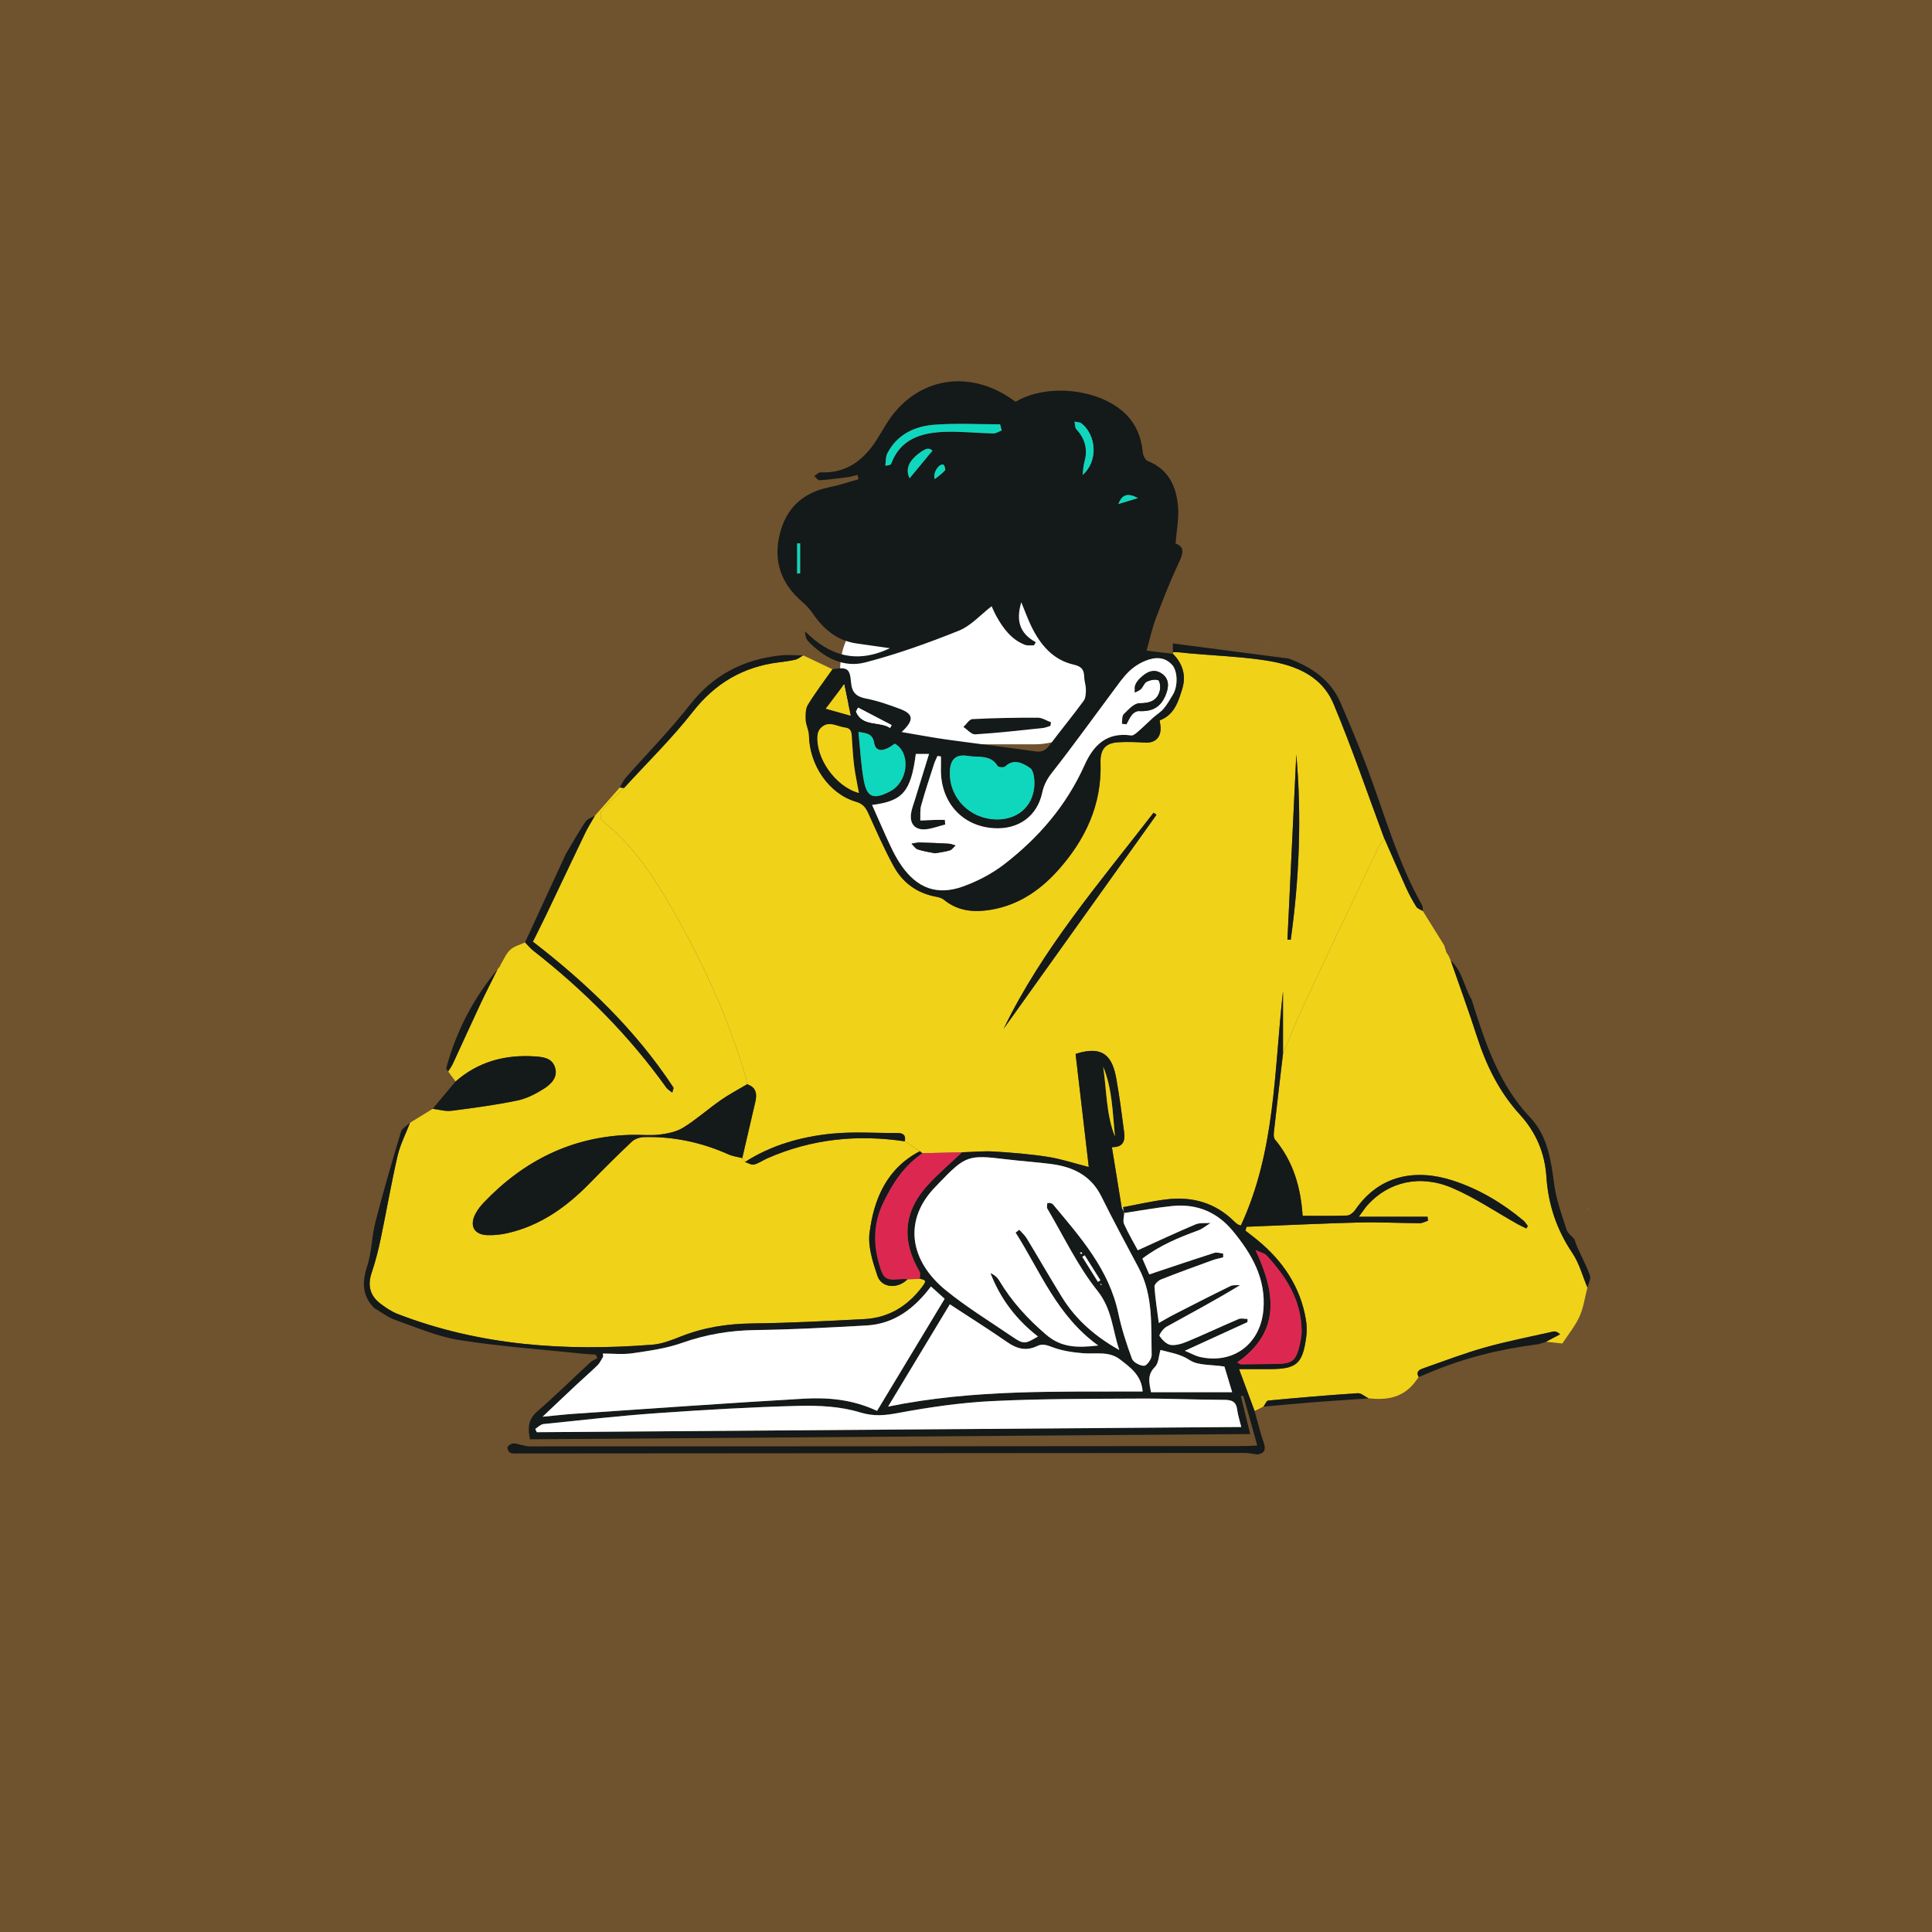 <?xml version="1.0" encoding="UTF-8"?>
<svg xmlns="http://www.w3.org/2000/svg" width="1024" height="1024" viewBox="0 0 1024 1024" fill="none">
  <rect x="0" y="0" width="1024" height="1024" fill="#333333" stroke="none"/>
  <g clip-path="url(#clip0_237_1199)">
    <rect opacity="0.3" width="1024" height="1024" fill="#FA9B23"></rect>
    <path d="M548.32 315.525H484.766C462.958 315.525 445.28 333.204 445.28 355.012C445.28 376.82 462.958 394.498 484.766 394.498H548.32C570.128 394.498 587.807 376.82 587.807 355.012C587.807 333.204 570.128 315.525 548.32 315.525Z" fill="white"></path>
    <path d="M425.711 347.364C430.884 349.816 436.069 352.257 441.242 354.708C436.856 360.95 432.2 367.046 428.23 373.546C426.903 375.717 426.948 378.967 427.071 381.689C427.195 384.354 428.713 386.964 428.758 389.618C428.983 405.509 439.398 420.771 453.669 424.921C457.223 425.955 458.798 427.845 460.192 430.926C464.522 440.463 468.717 450.113 473.756 459.267C478.58 468.017 486.273 473.528 496.361 475.316C497.767 475.564 499.308 476.07 500.387 476.947C506.775 482.165 514.164 483.47 522.071 482.604C537.816 480.894 550.311 472.898 560.601 461.46C575.098 445.333 584.017 426.709 583.297 404.486C583.072 397.569 585.479 393.903 592.474 393.419C597.299 393.082 602.18 393.307 607.016 393.576C611.807 393.835 614.922 391.383 615.136 386.547C615.214 384.917 614.81 383.252 614.652 381.813C622.48 378.877 624.515 371.803 626.585 365.201C628.823 358.037 626.933 351.368 620.849 345.711C624.605 345.453 627.451 346.026 630.307 346.285C642.993 347.421 655.747 347.927 668.343 349.659C684.414 351.874 700.002 356.857 706.84 373.153C716.669 396.591 724.846 420.714 733.73 444.534C732.583 446.21 731.234 447.785 730.356 449.584C726.735 456.984 723.249 464.452 719.728 471.897C710.045 492.377 700.283 512.812 690.746 533.36C686.9 541.659 683.571 550.184 680.006 558.619V525.397C675.305 567.324 676.047 610.106 657.659 649.57C656.647 649.199 656.264 649.142 655.994 648.94C655.387 648.501 654.791 648.04 654.262 647.512C644.253 637.525 632.006 634.05 618.296 635.692C610.536 636.625 602.888 638.436 595.184 639.842C594.903 639.988 594.656 639.932 594.465 639.684C592.766 629.214 591.068 618.743 589.336 608.036C595.601 608.149 596.354 604.393 595.814 600.13C594.6 590.672 593.362 581.202 591.687 571.823C589.674 560.542 585.209 553.704 570.082 558.608C572.41 578.571 574.749 598.668 577.077 618.563C569.407 616.606 562.502 614.278 555.405 613.176C545.992 611.703 536.455 610.938 526.94 610.353C521.283 610.005 515.559 610.589 509.868 610.758C502.862 610.916 495.866 611.073 488.86 611.219C488.421 610.871 487.983 610.511 487.533 610.162C484.878 608.408 482.213 606.653 479.559 604.899C480.279 601.615 478.67 600.501 475.634 600.513C464.05 600.58 452.365 599.692 440.893 600.85C424.62 602.481 408.908 606.867 394.873 615.864C394.389 615.178 393.905 614.492 393.422 613.806C395.727 603.841 398.033 593.877 400.361 583.913C401.351 579.65 400.732 576.198 395.986 574.668C395.705 573.217 395.559 571.721 395.131 570.316C386.1 540.062 373.2 511.451 357.624 484.077C347.255 465.858 336.019 448.167 319.093 434.964C318.16 434.233 318.059 430.69 318.959 429.633C322.602 425.382 326.786 421.603 330.767 417.655C342.959 404.283 355.993 391.575 367.116 377.37C379.06 362.097 393.872 353.426 412.788 351.053C415.746 350.682 418.738 350.322 421.628 349.614C423.09 349.254 424.361 348.129 425.711 347.353V347.364ZM612.965 431.848C612.448 431.488 611.93 431.129 611.413 430.757C583.004 467.567 552.481 502.904 531.956 545.258C558.959 507.459 585.962 469.648 612.965 431.848ZM687.069 399.875C685.505 432.602 683.931 465.318 682.367 498.045C682.952 498.068 683.537 498.09 684.111 498.113C688.688 465.498 689.959 432.748 687.069 399.886V399.875Z" fill="#F0D219"></path>
    <path d="M479.548 604.921C482.202 606.675 484.868 608.43 487.522 610.184C470.022 619.271 463.173 635.421 460.868 653.416C459.934 660.737 462.577 668.891 465.029 676.179C467.244 682.758 475.78 683.32 481.01 678.057C483.181 677.978 485.351 677.9 487.522 677.81C490.952 678.451 491.121 678.968 488.556 682.331C480.886 692.408 470.854 698.514 458.112 699.178C438.296 700.213 418.468 701.236 398.641 701.483C385.516 701.641 372.976 703.587 360.773 708.423C355.926 710.346 350.832 712.359 345.726 712.753C299.694 716.329 254.381 713.315 210.801 696.479C207.551 695.219 204.525 693.161 201.703 691.058C196.091 686.852 194.674 681.408 196.968 674.627C198.936 668.801 200.465 662.795 201.736 656.767C204.807 642.124 207.326 627.346 210.677 612.771C212.083 606.687 215.063 600.962 217.324 595.08C221.328 592.617 225.32 590.154 229.324 587.691C232.653 588.085 236.061 589.153 239.288 588.748C250.962 587.264 262.659 585.678 274.186 583.305C279.169 582.282 284.061 579.751 288.402 576.973C292.102 574.6 295.791 570.99 294.205 565.828C292.608 560.632 287.671 560.182 283.127 559.901C267.54 558.934 253.437 562.758 241.47 573.206C240.154 571.44 238.85 569.674 237.534 567.92C238.389 566.525 239.39 565.176 240.087 563.691C244.945 553.232 249.68 542.705 254.584 532.268C257.497 526.06 260.646 519.976 263.693 513.835L263.603 513.948C263.907 513.532 264.211 513.115 264.514 512.711C264.514 512.711 264.728 512.351 264.717 512.351C264.706 512.351 265.066 512.238 265.066 512.238L264.998 511.912C266.753 509.044 268.057 505.704 270.396 503.443C272.41 501.498 275.615 500.767 278.28 499.496C279.697 500.947 280.979 502.577 282.565 503.815C309.433 524.812 333.321 548.699 353.193 576.501C353.846 577.423 354.97 578.008 356.32 579.121C356.646 577.715 357.175 576.793 356.905 576.388C336.953 546.012 311.12 521.235 282.453 499.125C285.028 493.918 287.401 489.262 289.65 484.549C296.511 470.199 303.281 455.814 310.187 441.486C311.705 438.326 313.628 435.357 315.36 432.298C319.735 427.327 324.121 422.356 328.496 417.385C329.249 417.486 330.014 417.576 330.768 417.677C326.786 421.625 322.603 425.415 318.959 429.655C318.059 430.701 318.16 434.255 319.094 434.986C336.02 448.189 347.244 465.88 357.624 484.099C373.201 511.473 386.101 540.073 395.132 570.338C395.548 571.744 395.705 573.239 395.986 574.69C391.353 577.446 386.539 579.954 382.131 583.024C375.371 587.736 369.163 593.281 362.202 597.622C358.614 599.86 353.947 600.816 349.639 601.344C344.68 601.963 339.574 601.344 334.535 601.479C303.427 602.278 277.774 615.031 256.507 637.277C254.719 639.155 253.054 641.292 251.885 643.586C248.736 649.839 251.423 654.484 258.396 654.664C261.917 654.754 265.538 654.394 268.968 653.607C286.4 649.637 300.256 639.729 312.537 627.178C319.859 619.688 327.259 612.287 334.873 605.112C336.425 603.65 339.101 602.739 341.294 602.683C356.893 602.278 371.795 605.461 386.056 611.826C388.35 612.85 390.959 613.176 393.422 613.828C393.906 614.514 394.389 615.2 394.873 615.897C396.481 616.392 398.258 617.584 399.664 617.236C402.138 616.617 404.343 614.975 406.727 613.929C430.097 603.661 454.446 601.176 479.559 604.932L479.548 604.921Z" fill="#F0D219"></path>
    <path d="M733.73 444.545C724.846 420.714 716.658 396.59 706.84 373.164C700.002 356.856 684.414 351.874 668.343 349.67C655.747 347.938 642.982 347.42 630.307 346.296C627.439 346.037 624.605 345.475 620.849 345.722C626.945 351.379 628.823 358.048 626.585 365.212C624.527 371.814 622.491 378.888 614.652 381.824C614.81 383.263 615.214 384.916 615.136 386.558C614.922 391.394 611.807 393.846 607.016 393.587C602.18 393.329 597.299 393.104 592.474 393.43C585.479 393.914 583.072 397.58 583.297 404.497C584.017 426.72 575.087 445.344 560.601 461.471C550.322 472.909 537.827 480.917 522.071 482.615C514.164 483.47 506.787 482.176 500.387 476.958C499.308 476.081 497.767 475.575 496.361 475.327C486.273 473.528 478.58 468.028 473.756 459.278C468.706 450.112 464.522 440.474 460.192 430.937C458.798 427.856 457.212 425.966 453.669 424.931C439.397 420.781 428.983 405.509 428.758 389.629C428.725 386.986 427.195 384.365 427.071 381.7C426.948 378.978 426.903 375.728 428.23 373.557C432.2 367.057 436.856 360.961 441.242 354.719C448.968 353.426 450.464 354.213 451.049 361.602C451.476 366.989 453.782 369.272 459.079 370.273C465.107 371.42 471 373.512 476.781 375.649C484.237 378.405 484.653 381.632 477.872 387.998C486.307 389.415 494.044 390.899 501.849 391.99C517.437 394.161 533.07 395.972 548.635 398.243C552.155 398.761 554.191 397.76 556.204 395.083C562.187 387.154 568.474 379.462 574.356 371.477C575.458 369.981 575.537 367.518 575.548 365.505C575.559 363.289 574.727 361.074 574.659 358.847C574.536 355.068 573.445 353.257 569.092 352.268C558.048 349.76 551.334 341.673 546.588 331.878C544.732 328.054 543.304 324.028 541.302 319.203C538.479 328.65 540.211 335.634 548.995 340.391C548.669 340.942 548.354 341.493 548.028 342.045C546.419 341.977 544.642 342.314 543.225 341.763C536.005 338.929 531.709 333.047 528.088 326.569C527.087 324.792 526.322 322.88 525.58 321.317C519.754 325.782 514.637 331.687 508.181 334.284C491.997 340.785 475.454 346.712 458.595 351.098C446.933 354.123 436.653 348.444 428.365 339.896C427.285 338.783 426.801 337.096 426.666 334.599C439.69 347.668 454.04 351.964 471.686 343.563C465.298 342.652 459.742 341.842 454.175 341.066C443.682 339.604 436.44 333.475 430.681 325.006C429.152 322.746 427.195 320.687 425.114 318.899C413.947 309.328 409.797 297.317 413.283 283.124C416.623 269.538 425.351 261.148 439.308 258.314C444.627 257.235 449.801 255.469 455.041 254.018C454.85 253.253 454.659 252.488 454.479 251.712C452.725 252.129 450.981 252.691 449.204 252.927C444.245 253.579 439.285 254.22 434.303 254.547C433.459 254.603 432.503 253.107 431.604 252.331C432.717 251.645 433.853 250.307 434.933 250.363C448.473 250.981 457.572 244.042 464.533 233.336C466.367 230.513 468.031 227.577 469.797 224.698C484.136 201.396 510.858 195.345 534.172 210.134C535.589 211.034 536.927 212.035 538.288 212.968C554.539 203.262 581.43 205.815 595.567 218.468C601.887 224.125 604.879 231.379 605.689 239.746C605.846 241.388 607.004 243.806 608.32 244.335C619.646 248.878 623.694 258.213 624.425 269.235C624.83 275.274 623.593 281.415 623.053 288.039C628.283 290.018 626.99 293.527 624.785 298.228C620.275 307.866 616.35 317.808 612.605 327.784C610.513 333.351 609.287 339.233 607.702 344.845C612.47 345.419 616.845 345.947 621.636 346.521V341.032C642.409 343.743 662.72 346.397 683.031 349.051C694.964 353.494 705.153 360.129 710.427 372.286C715.331 383.589 720.111 394.959 724.452 406.476C733.73 431.095 740.658 456.658 753.715 479.781C754.21 480.658 754.041 481.906 754.176 482.986C752.951 482.221 751.264 481.749 750.578 480.658C748.519 477.374 746.675 473.921 745.078 470.39C741.187 461.831 737.475 453.183 733.697 444.568L733.73 444.545ZM462.205 426.641C465.568 434.199 468.638 441.408 471.979 448.493C473.643 452.036 475.51 455.556 477.737 458.761C486.093 470.784 496.71 474.799 510.431 469.839C518.056 467.083 525.613 463.158 532.024 458.244C550.389 444.163 565.235 426.9 574.794 405.565C579.642 394.746 586.682 387.987 599.526 389.809C600.729 389.977 602.326 388.459 603.507 387.447C606.105 385.197 608.523 382.734 611.087 380.44C612.954 378.764 615.192 377.449 616.789 375.57C618.645 373.389 620.028 370.779 621.557 368.328C624.369 363.84 624.279 355.732 621.175 352.346C617.149 347.949 612.02 348.264 607.151 350.221C603.934 351.514 600.774 353.539 598.3 355.957C595.117 359.061 592.553 362.828 589.865 366.427C579.226 380.688 568.856 395.162 557.868 409.141C555.147 412.605 553.314 415.777 552.391 420.107C549.726 432.647 539.806 439.721 526.884 438.978C509.688 438 498.093 424.763 498.7 406.836C498.768 404.868 498.7 402.9 498.7 400.943C498.082 400.864 497.475 400.774 496.856 400.695C496.249 402.112 495.518 403.484 495.045 404.946C492.706 412.257 490.266 419.533 488.219 426.922C487.521 429.43 487.881 432.242 487.758 434.907C490.423 434.795 493.088 434.66 495.765 434.57C497.441 434.525 499.117 434.57 500.781 434.57C500.837 435.391 500.893 436.2 500.95 437.021C497.463 437.91 494.022 439.271 490.49 439.563C484.98 440.024 482.078 436.662 482.854 431.173C483.191 428.789 484.114 426.495 484.822 424.167C487.274 416.159 489.748 408.152 492.391 399.604H485.385C482.775 419.544 478.569 424.617 462.183 426.652L462.205 426.641ZM528.335 434.322C538.895 434.412 546.926 427.991 548.14 417.576C548.556 414.045 548.129 408.5 545.958 407.027C542.562 404.744 537.523 401.685 532.777 406.228C532.08 406.892 529.19 406.69 528.785 406.004C525.017 399.762 518.562 401.584 513.163 400.661C506.528 399.526 503.536 402.472 503.424 409.355C503.199 423.166 514.221 434.199 528.346 434.311L528.335 434.322ZM454.985 387.953C455.919 396.905 456.301 405.295 457.797 413.482C459.473 422.637 462.948 423.919 471.349 419.657C472.012 419.319 472.676 418.96 473.283 418.532C481.729 412.583 482.269 398.536 474.239 394.127C468.312 398.648 464.196 398.682 463.341 393.767C462.498 388.864 459.518 388.605 454.985 387.942V387.953ZM455.244 420.275C454.322 415.181 453.321 410.648 452.736 406.06C452.117 401.258 451.881 396.399 451.532 391.563C451.353 388.954 451.645 386.108 447.967 385.659C443.581 385.119 439.06 381.576 434.888 386.03C434.078 386.896 433.482 388.257 433.358 389.449C432.031 401.584 442.873 417.003 455.255 420.287L455.244 420.275ZM530.922 228.162C530.629 227.083 530.348 225.992 530.056 224.912C518.539 224.912 506.967 224.26 495.506 225.103C484.912 225.879 475.51 230.142 470.292 240.331C469.347 242.187 469.561 244.638 469.235 246.809C471.383 246.663 472.159 246.292 472.384 245.718C477.208 232.762 488.106 229.422 500.174 228.916C508.912 228.545 517.696 229.557 526.468 229.737C527.941 229.77 529.437 228.725 530.922 228.173V228.162ZM573.793 251.757C582.161 244.481 581.171 230.794 573.287 224.451C572.365 223.709 570.791 223.765 569.52 223.45C569.835 224.845 569.688 226.666 570.532 227.566C575.289 232.672 576.628 238.419 574.704 245.077C574.232 246.708 574.221 248.473 573.793 251.757ZM447.405 362.738C443.66 367.698 440.916 371.331 437.677 375.615C442.333 376.931 446.123 378 450.869 379.338C449.677 373.625 448.71 368.98 447.405 362.738ZM482.101 253.501C486.003 248.777 490.108 243.817 494.224 238.846C492.312 237.193 490.839 237.396 486.779 240.522C481.313 244.74 479.941 249.002 482.101 253.501ZM471.787 385.816C472.046 385.321 472.316 384.815 472.575 384.32C466.648 381.227 460.721 378.146 454.805 375.053C454.445 375.75 454.074 376.436 453.714 377.134C456.976 385.299 466.209 382.082 471.799 385.816H471.787ZM422.505 304.02C423.034 303.964 423.562 303.908 424.091 303.851V288.016H422.505V304.031V304.02ZM495.473 253.939C497.373 252.376 499.33 251.026 500.871 249.306C501.276 248.856 500.545 246.393 499.994 246.258C497.508 245.639 494.213 250.936 495.473 253.939ZM603.169 263.982C597.647 261.036 594.656 262.127 592.778 267.143C595.96 266.175 599.154 265.208 603.169 263.982Z" fill="#141919"></path>
    <path d="M754.21 482.964C757.955 488.981 761.7 495.009 765.445 501.026C765.862 502.375 766.278 503.725 766.694 505.074L766.75 504.917C767.2 505.648 767.639 506.39 768.088 507.11H768.032C768.336 507.796 768.639 508.482 768.932 509.168C773.588 522.585 778.491 535.924 782.833 549.442C787.747 564.782 794.698 578.874 805.641 590.852C814.143 600.164 818.81 611.14 819.631 623.748C820.598 638.425 825.075 651.785 833.374 664.112C837.03 669.544 838.762 676.269 841.371 682.41C840.032 687.572 839.335 693.026 837.165 697.806C834.859 702.89 831.159 707.354 828.077 712.078C825.187 711.763 822.297 711.459 819.418 711.145C821.914 709.829 824.4 708.513 826.897 707.197C825.479 705.87 824.299 705.521 823.241 705.757C811.185 708.457 799.028 710.818 787.14 714.159C776.175 717.24 765.49 721.334 754.728 725.101C752.681 725.821 750.173 726.698 751.95 729.859C750.859 731.276 749.858 732.783 748.666 734.11C742.334 741.184 734.113 742.095 725.352 741.139C723.428 740.183 721.46 738.294 719.605 738.417C703.792 739.463 687.991 740.813 672.201 742.297C671.267 742.387 670.514 744.401 669.67 745.514C668.107 746.301 666.532 747.077 664.969 747.864C662.315 740.7 659.661 733.548 656.737 725.653C662.798 725.653 667.961 725.675 673.134 725.653C687.192 725.574 690.375 722.886 692.298 708.906C692.725 705.802 692.68 702.518 692.163 699.426C689.228 681.96 679.916 668.295 666.442 657.217C664.384 655.53 662.259 653.933 660.156 652.291C660.324 651.594 660.482 650.897 660.65 650.2C680.568 649.412 700.486 648.434 720.403 647.928C731.065 647.658 741.76 648.254 752.433 648.31C753.918 648.31 755.414 647.455 756.898 646.994C756.808 646.286 756.718 645.589 756.628 644.88H720.201C722.517 641.765 723.575 640.089 724.891 638.638C735.957 626.391 752.579 622.297 769.708 629.618C781.809 634.792 792.898 642.361 804.448 648.839C805.933 649.671 807.496 650.346 809.026 651.088C809.273 650.661 809.532 650.222 809.779 649.795C809.026 648.839 808.396 647.703 807.485 646.938C796.306 637.592 783.912 630.203 770.068 625.705C750.746 619.418 731.2 622.432 718.289 641.281C717.344 642.653 715.466 644.194 713.97 644.25C706.165 644.543 698.337 644.385 690.42 644.385C689.453 629.337 685.483 615.583 675.732 603.886C674.99 602.998 675.057 601.199 675.215 599.871C676.755 586.117 678.397 572.362 680.006 558.608C683.571 550.184 686.9 541.648 690.746 533.348C700.283 512.801 710.045 492.366 719.728 471.886C723.249 464.441 726.735 456.973 730.356 449.573C731.234 447.773 732.594 446.199 733.73 444.523C737.52 453.138 741.22 461.775 745.112 470.345C746.72 473.877 748.564 477.329 750.611 480.613C751.297 481.715 752.984 482.188 754.21 482.941V482.964Z" fill="#F0D219"></path>
    <path d="M679.995 558.63C678.386 572.385 676.744 586.128 675.203 599.894C675.057 601.221 674.99 603.032 675.721 603.909C685.472 615.594 689.442 629.36 690.409 644.407C698.338 644.407 706.154 644.565 713.959 644.273C715.455 644.216 717.333 642.687 718.278 641.303C731.189 622.454 750.735 619.44 770.057 625.727C783.901 630.237 796.295 637.615 807.474 646.96C808.396 647.725 809.015 648.861 809.768 649.817C809.521 650.244 809.262 650.683 809.015 651.11C807.485 650.368 805.922 649.693 804.437 648.861C792.887 642.383 781.798 634.814 769.697 629.641C752.58 622.319 735.946 626.424 724.879 638.66C723.564 640.111 722.518 641.787 720.19 644.902H756.617C756.707 645.611 756.797 646.308 756.887 647.017C755.402 647.478 753.907 648.344 752.422 648.333C741.749 648.276 731.054 647.68 720.392 647.95C700.463 648.456 680.557 649.446 660.639 650.222C660.471 650.919 660.313 651.616 660.144 652.314C662.236 653.956 664.373 655.542 666.431 657.24C679.905 668.318 689.217 681.982 692.152 699.448C692.669 702.541 692.714 705.825 692.287 708.929C690.364 722.908 687.181 725.596 673.123 725.675C667.95 725.709 662.787 725.675 656.725 725.675C659.65 733.559 662.304 740.723 664.958 747.887C666.555 753.521 667.927 759.246 669.828 764.779C671.132 768.558 670.075 770.346 666.319 770.897C664.137 770.616 661.955 770.087 659.773 770.087C531.417 770.155 403.071 770.267 274.715 770.357C273.23 770.357 271.566 770.537 270.317 769.941C269.519 769.559 268.653 767.467 269.013 766.905C269.643 765.937 271.24 764.959 272.342 765.049C275.311 765.308 278.224 766.646 281.159 766.646C407.446 766.646 533.745 766.533 660.032 766.432C661.876 766.432 663.71 766.264 666.386 766.14C663.878 757.188 661.505 748.708 659.121 740.228C659.053 739.969 658.93 739.733 657.648 739.935C659.233 746.346 660.819 752.757 662.63 760.067C535.061 761 408.155 761.922 280.923 762.856C279.742 757.244 279.731 752.419 284.825 748.022C294.452 739.699 303.517 730.725 312.885 722.087C313.943 721.109 315.405 720.558 316.687 719.804C316.349 719.186 316.023 718.567 315.686 717.949C313.403 717.802 311.12 717.724 308.848 717.487C287.086 715.204 265.211 713.697 243.629 710.278C231.944 708.434 220.698 703.542 209.406 699.56C205.436 698.166 201.972 695.377 198.272 693.217C191.828 686.649 191.907 679.44 194.651 670.994C197.069 663.538 197.013 655.317 198.992 647.68C203.119 631.665 207.742 615.785 212.499 599.939C213.084 597.993 215.682 596.655 217.346 595.035C215.086 600.928 212.105 606.642 210.7 612.726C207.337 627.302 204.829 642.079 201.759 656.722C200.488 662.751 198.969 668.756 196.99 674.582C194.696 681.364 196.124 686.807 201.725 691.013C204.536 693.127 207.562 695.186 210.823 696.434C254.404 713.27 299.716 716.284 345.748 712.708C350.854 712.314 355.96 710.301 360.796 708.378C372.998 703.53 385.538 701.596 398.663 701.439C418.49 701.202 438.318 700.168 458.134 699.133C470.877 698.47 480.92 692.363 488.579 682.286C491.132 678.923 490.974 678.406 487.533 677.765C487.488 676.46 487.938 674.874 487.353 673.896C477.715 657.442 478.94 642.079 491.728 628.134C497.385 621.971 503.806 616.516 509.868 610.735C515.559 610.567 521.284 609.982 526.941 610.331C536.455 610.915 546.003 611.68 555.406 613.153C562.502 614.267 569.407 616.584 577.078 618.54C574.761 598.645 572.41 578.548 570.082 558.585C585.209 553.682 589.674 560.52 591.687 571.8C593.363 581.179 594.6 590.649 595.814 600.107C596.365 604.37 595.601 608.126 589.336 608.014C591.068 618.72 592.766 629.191 594.465 639.673C594.937 640.719 595.409 641.776 595.882 642.833C595.792 644.824 595.05 647.107 595.781 648.726C598.052 653.787 600.886 658.589 603.057 662.638C613.584 657.881 623.548 653.191 633.681 648.917C636.021 647.928 638.967 648.378 641.644 648.164C639.451 649.513 637.404 651.268 635.042 652.134C624.662 655.924 614.54 660.13 605.509 667.047C607.016 670.544 608.399 673.727 609.141 675.437C621.063 671.455 632.298 667.632 643.601 664.021C644.995 663.572 646.727 664.224 648.313 664.37C648.313 665.045 648.313 665.72 648.313 666.394C646.401 666.901 644.433 667.26 642.577 667.935C633.468 671.253 624.358 674.548 615.349 678.113C613.865 678.698 611.818 680.711 611.897 681.937C612.302 688.179 613.325 694.365 614.202 701.191C617.081 699.56 619.297 698.2 621.603 697.019C631.758 691.823 641.914 686.627 652.159 681.611C653.61 680.902 655.567 681.251 657.288 681.105C644.084 689.191 631.072 696.052 618.229 703.193C616.519 704.149 614.191 707.523 614.573 708.074C616.013 710.132 618.341 712.55 620.579 712.831C623.503 713.191 626.832 712.055 629.689 710.852C638.664 707.096 647.47 702.923 656.433 699.122C657.805 698.537 659.638 699.043 661.247 699.043C661.224 699.605 661.213 700.156 661.19 700.719C650.619 705.555 640.058 710.391 627.991 715.913C631.668 717.465 633.591 718.623 635.683 719.107C653.419 723.279 668.051 712.483 669.636 694.263C671.076 677.675 663.485 664.629 653.498 652.482C645.108 642.282 634.199 637.84 621.175 639.189C612.65 640.066 604.204 641.652 595.724 642.923C595.556 641.888 595.376 640.865 595.207 639.83C602.911 638.413 610.558 636.602 618.319 635.68C632.028 634.038 644.276 637.513 654.285 647.5C654.814 648.029 655.41 648.49 656.017 648.929C656.298 649.131 656.669 649.187 657.681 649.558C676.069 610.094 675.327 567.313 680.028 525.385V558.608L679.995 558.63ZM538.311 653.326C538.963 652.82 539.604 652.303 540.256 651.796C541.584 653.315 543.169 654.676 544.204 656.363C550.513 666.766 556.564 677.337 562.974 687.684C570.408 699.684 580.834 708.58 593.261 715.542C589.651 704.981 589.527 693.96 581.689 684.141C571.162 670.961 563.784 655.272 555.147 640.617C554.708 639.886 555.091 638.672 555.091 637.705C555.99 637.66 556.384 637.536 556.721 637.637C557.239 637.806 557.835 638.008 558.161 638.402C572.68 655.8 587.796 672.771 592.733 696.018C594.476 704.216 597.063 712.291 599.975 720.153C600.684 722.065 604.272 723.977 606.454 723.898C607.916 723.842 610.469 720.232 610.424 718.252C610.075 702.608 611.312 686.661 603.574 672.074C596.905 659.512 590.124 647.005 583.825 634.252C578.326 623.107 568.868 618.507 557.362 616.988C549.377 615.931 541.325 615.425 533.34 614.458C513.152 611.995 511.758 612.445 497.598 627.167C497.205 627.571 496.834 627.999 496.44 628.392C478.018 646.758 482.539 668.554 501.231 683.804C512.343 692.869 524.691 700.415 536.579 708.513C542.551 712.584 543.259 712.46 550.153 708.378C538.659 699.448 530.191 688.336 524.984 674.784C527.087 675.662 528.616 677.045 529.628 678.732C536.219 689.787 544.699 699.021 554.506 707.433C562.626 714.395 571.229 714.417 582.105 713.157C560.208 697.412 551.424 673.907 538.333 653.337L538.311 653.326ZM319.51 717.397C319.566 717.937 319.633 718.488 319.69 719.028C318.734 720.546 318.014 722.301 316.766 723.527C313.032 727.193 309.05 730.623 305.227 734.2C299.716 739.351 294.261 744.558 287.558 750.901C294.419 750.249 299.401 749.664 304.406 749.326C344.927 746.593 385.426 743.669 425.969 741.33C439.038 740.577 452.129 741.78 464.837 747.808C476.849 727.89 488.77 708.13 500.68 688.381C497.947 685.918 495.788 683.984 493.415 681.858C484.597 693.566 473.913 701.72 459.169 702.53C439.566 703.609 419.941 704.7 400.327 704.959C386.854 705.139 374.078 707.298 361.347 711.797C353.013 714.743 343.993 715.958 335.176 717.262C330.059 718.016 324.728 717.397 319.498 717.397H319.51ZM283.689 757.368C283.959 757.941 284.241 758.526 284.51 759.1C408.785 758.177 533.059 757.266 657.895 756.344C657.063 752.914 656.096 750.091 655.736 747.189C655.196 742.961 653.025 741.949 648.954 741.949C633.85 741.926 618.735 741.184 603.631 741.274C577.595 741.42 551.525 741.341 525.535 742.623C508.969 743.444 492.38 745.874 476.05 748.91C468.931 750.237 463.162 750.833 455.761 748.573C445.448 745.413 433.977 744.861 423.045 745.143C397.965 745.784 372.897 747.268 347.862 749.034C327.877 750.44 307.948 752.712 288.019 754.781C286.501 754.938 285.118 756.479 283.678 757.368H283.689ZM503.424 691.317C492.594 709.266 481.808 727.126 470.708 745.514C515.773 736.28 560.669 737.686 605.632 737.517C605.025 728.869 599.143 724.775 593.632 720.513C587.773 715.98 580.778 717.757 574.153 717.24C568.699 716.813 563.087 715.98 558.003 714.091C555.023 712.989 552.661 711.988 549.715 713.416C544.058 716.172 539.098 714.979 534.015 711.448C524.185 704.633 514.041 698.256 503.435 691.305L503.424 691.317ZM655.702 722.143C657.119 722.83 657.445 723.122 657.76 723.122C663.743 723.077 669.726 722.987 675.721 722.942C685.1 722.863 686.9 721.48 689.003 712.235C689.532 709.885 689.925 707.422 689.891 705.026C689.633 689.056 681.693 676.606 671.301 665.393C670.154 664.156 668.084 663.785 665.453 662.559C676.103 685.457 678.87 705.836 655.702 722.143ZM648.977 724.292C641.97 723.178 635.065 723.853 630.544 720.884C625.404 717.521 620.185 716.914 615.068 715.497C614.112 718.702 614.079 722.605 612.111 724.539C607.961 728.644 609.074 732.783 610.041 737.889H653.07C651.631 733.12 650.191 728.34 648.965 724.28L648.977 724.292ZM590.945 602.345C589.696 589.873 589.595 577.165 584.703 565.389C586.558 577.761 586.232 590.514 590.945 602.345ZM574.918 665.326C574.48 665.596 574.052 665.877 573.614 666.147C576.392 670.578 579.158 674.998 581.936 679.429L583.263 678.597C580.485 674.177 577.696 669.757 574.918 665.326ZM573.67 664.415C573.512 664.179 573.4 663.785 573.209 663.751C572.95 663.695 572.646 663.909 572.365 664.01C572.556 664.213 572.703 664.494 572.939 664.573C573.141 664.64 573.411 664.483 573.681 664.415H573.67ZM583.882 680.779C583.781 680.644 583.668 680.498 583.567 680.363C583.443 680.486 583.218 680.599 583.207 680.722C583.207 680.857 583.398 681.004 583.499 681.139L583.882 680.779Z" fill="#141919"></path>
    <path d="M315.36 432.287C313.628 435.346 311.705 438.315 310.186 441.475C303.281 455.803 296.511 470.187 289.65 484.538C287.401 489.25 285.028 493.906 282.452 499.113C311.12 521.224 336.953 546 356.904 576.377C357.163 576.782 356.646 577.693 356.32 579.11C354.97 577.997 353.845 577.412 353.193 576.49C333.321 548.688 309.433 524.812 282.565 503.803C280.979 502.566 279.708 500.935 278.28 499.485C285.5 483.852 292.709 468.231 299.93 452.598C303.337 446.896 306.588 441.081 310.276 435.559C311.3 434.019 313.639 433.355 315.382 432.275L315.36 432.287Z" fill="#141919"></path>
    <path d="M779.931 529.637C787.028 552.152 794.192 574.522 811.039 592.314C820.396 602.188 822.061 615.166 823.815 628.145C824.895 636.164 827.841 643.969 830.316 651.751C830.923 653.652 833.004 655.092 834.409 656.734C835.005 658.331 835.512 659.95 836.209 661.502C838.413 666.394 841 671.152 842.754 676.201C843.339 677.9 841.877 680.318 841.36 682.398C838.762 676.258 837.03 669.532 833.375 664.1C825.075 651.763 820.587 638.413 819.631 623.736C818.799 611.118 814.132 600.152 805.641 590.84C794.698 578.851 787.759 564.76 782.833 549.431C778.492 535.912 773.588 522.574 768.932 509.157C775.129 514.623 775.883 523.012 779.931 529.637Z" fill="#141919"></path>
    <path d="M330.768 417.666C330.014 417.565 329.249 417.464 328.496 417.374C329.519 415.664 330.295 413.753 331.589 412.29C342.959 399.379 355.105 387.087 365.666 373.557C378.037 357.722 393.928 349.58 413.373 347.409C417.433 346.959 421.595 347.353 425.7 347.353C424.339 348.129 423.079 349.254 421.617 349.614C418.727 350.322 415.746 350.671 412.777 351.053C393.861 353.437 379.049 362.108 367.105 377.37C355.982 391.574 342.948 404.283 330.756 417.655L330.768 417.666Z" fill="#141919"></path>
    <path d="M556.733 384.725C555.372 385.119 554.045 385.726 552.662 385.872C540.74 387.11 528.83 388.47 516.875 389.224C514.884 389.348 512.714 386.682 510.633 385.31C512.219 383.859 513.749 381.228 515.413 381.149C526.952 380.564 538.513 380.35 550.075 380.395C552.403 380.395 554.72 381.992 557.048 382.847L556.744 384.725H556.733Z" fill="#141919"></path>
    <path d="M671.965 341.111L672.302 341.246L671.931 341.28L671.965 341.111Z" fill="#F0D219"></path>
    <path d="M841.686 640.955C841.821 640.753 841.945 640.55 842.08 640.348C842.068 640.46 842.091 640.606 842.035 640.663C841.922 640.764 841.753 640.809 841.618 640.876L841.697 640.944L841.686 640.955Z" fill="#F0D219"></path>
    <path d="M241.459 573.194C253.425 562.746 267.528 558.934 283.116 559.89C287.648 560.171 292.597 560.61 294.194 565.817C295.78 570.979 292.102 574.589 288.391 576.962C284.05 579.74 279.157 582.27 274.175 583.294C262.659 585.667 250.962 587.252 239.277 588.737C236.049 589.142 232.642 588.073 229.313 587.68C233.361 582.844 237.399 578.019 241.448 573.194H241.459Z" fill="#141919"></path>
    <path d="M263.682 513.813C260.634 519.953 257.485 526.049 254.572 532.246C249.669 542.683 244.934 553.209 240.076 563.669C239.39 565.153 238.389 566.491 237.523 567.897C237.174 567.256 236.409 566.503 236.555 565.997C241.796 546.63 250.839 529.232 263.682 513.813Z" fill="#141919"></path>
    <path d="M264.987 511.901L265.054 512.227L264.706 512.34L264.987 511.901Z" fill="#141919"></path>
    <path d="M264.503 512.688C264.2 513.104 263.896 513.521 263.592 513.926C263.896 513.509 264.2 513.093 264.503 512.688Z" fill="#141919"></path>
    <path d="M393.411 613.828C390.948 613.176 388.339 612.85 386.044 611.826C371.784 605.461 356.882 602.267 341.283 602.683C339.09 602.739 336.413 603.65 334.861 605.112C327.248 612.288 319.836 619.688 312.526 627.178C300.256 639.74 286.389 649.649 268.957 653.607C265.527 654.383 261.905 654.754 258.385 654.664C251.412 654.473 248.724 649.84 251.873 643.587C253.032 641.292 254.696 639.144 256.496 637.277C277.763 615.032 303.416 602.278 334.524 601.48C339.562 601.345 344.668 601.963 349.628 601.345C353.936 600.816 358.603 599.86 362.19 597.622C369.163 593.281 375.371 587.748 382.119 583.024C386.528 579.943 391.341 577.446 395.975 574.69C400.721 576.22 401.34 579.684 400.35 583.935C398.022 593.899 395.728 603.864 393.411 613.828Z" fill="#141919"></path>
    <path d="M509.857 610.769C503.784 616.55 497.362 622.004 491.716 628.167C478.929 642.113 477.703 657.487 487.342 673.929C487.915 674.919 487.477 676.494 487.522 677.798C485.362 677.877 483.192 677.956 481.021 678.035C479.908 678.012 478.783 677.877 477.681 677.99C469.37 678.833 468.166 678.023 465.804 669.678C462.655 658.522 463.038 647.793 468.256 637.097C473.25 626.852 479.267 617.686 488.86 611.23C495.866 611.073 502.862 610.915 509.868 610.769H509.857Z" fill="#DC2850"></path>
    <path d="M612.965 431.848C585.962 469.648 558.959 507.459 531.957 545.258C552.481 502.904 582.993 467.567 611.413 430.757C611.931 431.117 612.448 431.477 612.965 431.848Z" fill="#141919"></path>
    <path d="M687.068 399.874C689.959 432.748 688.688 465.498 684.111 498.101C683.526 498.079 682.941 498.056 682.367 498.034C683.931 465.306 685.505 432.59 687.068 399.863V399.874Z" fill="#141919"></path>
    <path d="M479.548 604.921C454.434 601.164 430.086 603.65 406.715 613.918C404.331 614.964 402.127 616.606 399.653 617.224C398.258 617.573 396.47 616.381 394.862 615.886C408.897 606.878 424.609 602.492 440.882 600.861C452.354 599.714 464.039 600.591 475.623 600.523C478.659 600.512 480.268 601.626 479.548 604.91V604.921Z" fill="#141919"></path>
    <path d="M488.849 611.242C479.255 617.697 473.238 626.863 468.245 637.109C463.026 647.804 462.644 658.544 465.793 669.69C468.155 678.035 469.358 678.844 477.669 678.001C478.772 677.888 479.896 678.023 481.01 678.046C475.791 683.309 467.255 682.758 465.04 676.168C462.588 668.88 459.945 660.726 460.878 653.405C463.184 635.41 470.044 619.26 487.533 610.173C487.971 610.522 488.41 610.882 488.86 611.23L488.849 611.242Z" fill="#141919"></path>
    <path d="M595.185 639.864C595.353 640.898 595.533 641.922 595.702 642.957L595.882 642.855C595.41 641.809 594.937 640.752 594.454 639.706C594.656 639.954 594.892 640.01 595.173 639.864H595.185Z" fill="white"></path>
    <path d="M462.206 426.641C478.592 424.594 482.798 419.522 485.407 399.593H492.414C489.782 408.141 487.297 416.148 484.845 424.156C484.136 426.472 483.214 428.778 482.877 431.162C482.101 436.65 485.002 440.002 490.513 439.552C494.044 439.26 497.486 437.888 500.972 437.01C500.916 436.189 500.86 435.38 500.804 434.559C499.128 434.559 497.452 434.514 495.788 434.559C493.122 434.637 490.457 434.772 487.78 434.896C487.904 432.219 487.544 429.419 488.241 426.911C490.288 419.522 492.717 412.234 495.068 404.935C495.54 403.473 496.271 402.101 496.879 400.684C497.497 400.763 498.104 400.853 498.723 400.932C498.723 402.9 498.779 404.868 498.723 406.825C498.116 424.763 509.711 437.989 526.907 438.967C539.818 439.698 549.737 432.635 552.414 420.096C553.336 415.766 555.169 412.594 557.891 409.13C568.879 395.151 579.248 380.665 589.887 366.416C592.575 362.817 595.139 359.049 598.322 355.945C600.796 353.527 603.957 351.503 607.173 350.21C612.043 348.253 617.171 347.938 621.198 352.335C624.302 355.72 624.392 363.829 621.58 368.317C620.039 370.768 618.667 373.378 616.812 375.559C615.215 377.438 612.976 378.765 611.11 380.429C608.545 382.723 606.139 385.186 603.529 387.436C602.36 388.448 600.752 389.966 599.548 389.797C586.705 387.976 579.664 394.735 574.817 405.554C565.257 426.888 550.412 444.152 532.046 458.233C525.625 463.159 518.067 467.072 510.453 469.828C496.732 474.787 486.116 470.772 477.759 458.75C475.533 455.545 473.666 452.024 472.001 448.482C468.672 441.397 465.591 434.187 462.228 426.63L462.206 426.641ZM594.645 383.511C595.443 383.634 596.23 383.758 597.029 383.882C598.019 382.127 598.806 380.204 600.088 378.686C600.886 377.741 602.45 376.83 603.619 376.886C610.75 377.269 615.147 374.84 617.768 368.564C619.556 364.29 619.983 359.87 615.754 356.98C611.469 354.067 607.544 356.249 604.272 359.477C603.226 360.5 602.236 361.76 601.73 363.109C601.291 364.279 601.561 365.73 601.516 367.057C602.607 366.45 603.901 366.034 604.755 365.179C605.925 364.02 606.487 361.951 607.814 361.31C609.614 360.433 612.122 359.904 613.876 360.511C614.731 360.804 615.181 364.178 614.765 365.899C613.415 371.398 609.558 372.691 603.923 372.725C601.134 372.736 598.109 376.122 595.691 378.495C594.678 379.484 594.971 381.79 594.667 383.499L594.645 383.511ZM495.484 452.261C498.341 451.743 500.972 451.485 503.435 450.72C504.605 450.36 505.46 448.999 506.461 448.099C505.224 447.773 504.009 447.233 502.761 447.166C497.655 446.874 492.537 446.66 487.42 446.547C485.992 446.514 484.564 446.964 483.135 447.177C484.226 448.223 485.148 449.786 486.442 450.214C489.422 451.203 492.582 451.642 495.507 452.261H495.484Z" fill="white"></path>
    <path d="M528.335 434.322C514.209 434.21 503.188 423.177 503.413 409.366C503.525 402.483 506.517 399.537 513.152 400.673C518.551 401.595 525.006 399.762 528.774 406.015C529.19 406.701 532.08 406.903 532.766 406.24C537.512 401.696 542.551 404.755 545.947 407.038C548.118 408.5 548.545 414.056 548.129 417.588C546.914 428.002 538.884 434.424 528.324 434.334L528.335 434.322Z" fill="#0FD7BE"></path>
    <path d="M454.985 387.953C459.518 388.617 462.498 388.875 463.342 393.779C464.185 398.694 468.301 398.66 474.239 394.139C482.281 398.547 481.73 412.594 473.283 418.544C472.676 418.971 472.013 419.331 471.349 419.668C462.948 423.931 459.473 422.649 457.797 413.494C456.301 405.307 455.93 396.917 454.985 387.964V387.953Z" fill="#0FD7BE"></path>
    <path d="M455.244 420.276C442.873 416.992 432.031 401.561 433.347 389.438C433.482 388.245 434.067 386.896 434.877 386.019C439.049 381.565 443.57 385.108 447.956 385.648C451.634 386.097 451.342 388.943 451.521 391.552C451.859 396.388 452.106 401.246 452.725 406.049C453.31 410.637 454.322 415.17 455.233 420.264L455.244 420.276Z" fill="#F0D219"></path>
    <path d="M530.922 228.162C529.437 228.714 527.941 229.759 526.468 229.726C517.696 229.546 508.912 228.534 500.174 228.905C488.095 229.411 477.197 232.74 472.384 245.707C472.17 246.292 471.394 246.663 469.235 246.798C469.561 244.627 469.336 242.176 470.292 240.32C475.521 230.131 484.924 225.879 495.506 225.092C506.967 224.249 518.539 224.901 530.056 224.901C530.348 225.981 530.629 227.072 530.922 228.151V228.162Z" fill="#0FD7BE"></path>
    <path d="M573.793 251.758C574.221 248.474 574.232 246.708 574.704 245.077C576.628 238.419 575.289 232.672 570.532 227.566C569.689 226.667 569.835 224.845 569.52 223.45C570.791 223.765 572.354 223.709 573.287 224.451C581.171 230.794 582.161 244.481 573.793 251.758Z" fill="#0FD7BE"></path>
    <path d="M447.405 362.739C448.71 368.98 449.677 373.625 450.869 379.338C446.123 378 442.333 376.932 437.677 375.616C440.916 371.331 443.66 367.698 447.405 362.739Z" fill="#F0D219"></path>
    <path d="M482.101 253.501C479.942 249.002 481.314 244.74 486.78 240.522C490.84 237.385 492.313 237.193 494.225 238.847C490.109 243.829 486.004 248.777 482.101 253.501Z" fill="#0FD7BE"></path>
    <path d="M471.788 385.816C466.198 382.094 456.965 385.299 453.703 377.134C454.063 376.437 454.434 375.751 454.794 375.053C460.721 378.146 466.648 381.228 472.564 384.32C472.305 384.815 472.035 385.321 471.776 385.816H471.788Z" fill="white"></path>
    <path d="M422.505 304.02V288.016H424.091V303.84C423.563 303.896 423.034 303.953 422.505 304.009V304.02Z" fill="#0FD7BE"></path>
    <path d="M495.473 253.939C494.213 250.925 497.508 245.64 499.994 246.258C500.545 246.393 501.276 248.856 500.871 249.306C499.342 251.038 497.373 252.376 495.473 253.939Z" fill="#0FD7BE"></path>
    <path d="M603.17 263.983C599.155 265.197 595.972 266.176 592.778 267.143C594.656 262.127 597.648 261.036 603.17 263.983Z" fill="#0FD7BE"></path>
    <path d="M819.406 711.156L819.26 711.291C817.899 711.684 816.539 712.078 815.178 712.471C795.148 715.013 775.691 719.77 757.089 727.744C755.391 728.475 753.659 729.161 751.95 729.859C750.173 726.71 752.681 725.821 754.728 725.101C765.491 721.334 776.175 717.24 787.14 714.158C799.028 710.829 811.185 708.468 823.242 705.757C824.299 705.521 825.48 705.881 826.897 707.197C824.4 708.513 821.914 709.829 819.418 711.144L819.406 711.156Z" fill="#141919"></path>
    <path d="M725.34 741.161C715.32 741.87 705.31 742.511 695.301 743.287C686.754 743.951 678.218 744.783 669.67 745.536C670.514 744.423 671.267 742.41 672.201 742.32C687.98 740.835 703.781 739.486 719.605 738.44C721.449 738.316 723.429 740.205 725.352 741.161H725.34Z" fill="#141919"></path>
    <path d="M538.311 653.326C551.402 673.896 560.186 697.401 582.083 713.146C571.207 714.406 562.604 714.383 554.484 707.422C544.677 699.009 536.197 689.787 529.606 678.721C528.594 677.034 527.065 675.65 524.961 674.773C530.18 688.325 538.648 699.437 550.131 708.367C543.248 712.449 542.54 712.573 536.557 708.502C524.68 700.393 512.32 692.858 501.209 683.793C482.517 668.543 477.985 646.747 496.418 628.381C496.811 627.988 497.183 627.56 497.576 627.155C511.736 612.434 513.119 611.984 533.318 614.447C541.314 615.425 549.366 615.931 557.34 616.977C568.845 618.496 578.304 623.095 583.803 634.241C590.101 646.994 596.883 659.5 603.552 672.063C611.301 686.65 610.053 702.586 610.401 718.241C610.446 720.22 607.882 723.831 606.431 723.887C604.238 723.966 600.662 722.054 599.953 720.142C597.04 712.28 594.442 704.205 592.711 696.007C587.773 672.771 572.658 655.789 558.139 638.391C557.813 637.997 557.216 637.795 556.699 637.626C556.373 637.525 555.968 637.648 555.068 637.693C555.068 638.661 554.686 639.875 555.125 640.606C563.773 655.272 571.151 670.961 581.666 684.13C589.505 693.949 589.629 704.959 593.239 715.531C580.812 708.58 570.386 699.673 562.952 687.673C556.542 677.326 550.502 666.754 544.182 656.351C543.147 654.653 541.561 653.292 540.234 651.785C539.582 652.291 538.941 652.809 538.289 653.315L538.311 653.326Z" fill="white"></path>
    <path d="M319.51 717.398C324.739 717.398 330.059 718.016 335.187 717.263C344.005 715.958 353.024 714.743 361.358 711.797C374.078 707.298 386.865 705.139 400.338 704.959C419.964 704.7 439.578 703.609 459.18 702.53C473.925 701.72 484.609 693.566 493.426 681.859C495.799 683.984 497.947 685.93 500.691 688.381C488.781 708.13 476.86 727.891 464.849 747.808C452.151 741.78 439.06 740.577 425.981 741.33C385.437 743.669 344.927 746.594 304.417 749.326C299.412 749.664 294.43 750.26 287.57 750.901C294.273 744.558 299.727 739.351 305.238 734.2C309.062 730.623 313.032 727.193 316.777 723.527C318.025 722.301 318.745 720.547 319.701 719.028C319.645 718.488 319.577 717.937 319.521 717.398H319.51Z" fill="white"></path>
    <path d="M283.69 757.368C285.129 756.468 286.513 754.939 288.031 754.781C307.96 752.723 327.889 750.44 347.874 749.034C372.908 747.268 397.977 745.784 423.057 745.143C433.988 744.862 445.46 745.413 455.773 748.573C463.162 750.834 468.942 750.226 476.062 748.91C492.391 745.874 508.969 743.445 525.546 742.624C551.537 741.342 577.606 741.42 603.642 741.274C618.746 741.184 633.85 741.926 648.966 741.949C653.037 741.949 655.207 742.961 655.747 747.19C656.118 750.091 657.074 752.914 657.907 756.344C533.059 757.267 408.785 758.189 284.522 759.1C284.252 758.526 283.971 757.941 283.701 757.368H283.69Z" fill="white"></path>
    <path d="M595.713 642.957C604.193 641.686 612.639 640.1 621.164 639.223C634.199 637.884 645.097 642.316 653.487 652.516C663.474 664.662 671.065 677.708 669.626 694.297C668.051 712.516 653.419 723.313 635.672 719.141C633.592 718.646 631.657 717.499 627.98 715.947C640.047 710.424 650.608 705.588 661.179 700.752C661.202 700.19 661.213 699.639 661.236 699.077C659.616 699.077 657.783 698.571 656.422 699.155C647.459 702.957 638.664 707.129 629.678 710.886C626.821 712.078 623.492 713.225 620.568 712.865C618.33 712.584 616.002 710.166 614.563 708.108C614.169 707.557 616.497 704.171 618.218 703.227C631.061 696.085 644.073 689.225 657.277 681.138C655.556 681.285 653.599 680.936 652.148 681.645C641.903 686.649 631.747 691.856 621.592 697.052C619.286 698.233 617.071 699.594 614.191 701.225C613.303 694.398 612.291 688.201 611.886 681.971C611.807 680.745 613.854 678.743 615.339 678.147C624.347 674.571 633.457 671.275 642.566 667.969C644.422 667.294 646.39 666.934 648.302 666.428C648.302 665.753 648.302 665.078 648.302 664.404C646.728 664.257 644.984 663.616 643.59 664.055C632.287 667.676 621.041 671.5 609.13 675.47C608.388 673.761 607.016 670.578 605.498 667.08C614.529 660.152 624.651 655.958 635.031 652.167C637.404 651.301 639.44 649.547 641.633 648.197C638.968 648.411 636.021 647.961 633.67 648.951C623.537 653.213 613.573 657.903 603.046 662.672C600.887 658.623 598.053 653.809 595.77 648.76C595.039 647.14 595.792 644.857 595.871 642.867C595.882 642.867 595.702 642.957 595.702 642.957H595.713Z" fill="white"></path>
    <path d="M503.424 691.317C514.03 698.267 524.174 704.644 534.003 711.459C539.098 714.991 544.047 716.172 549.704 713.428C552.639 711.999 555.001 713 557.992 714.102C563.076 715.992 568.688 716.813 574.142 717.251C580.767 717.769 587.762 715.992 593.621 720.524C599.132 724.787 605.014 728.892 605.621 737.529C560.669 737.698 515.773 736.292 470.697 745.525C481.797 727.126 492.583 709.278 503.413 691.328L503.424 691.317Z" fill="white"></path>
    <path d="M655.702 722.143C678.87 705.836 676.103 685.457 665.453 662.559C668.085 663.796 670.154 664.167 671.301 665.393C681.693 676.606 689.633 689.056 689.892 705.026C689.925 707.422 689.543 709.885 689.003 712.235C686.911 721.48 685.101 722.863 675.721 722.942C669.738 722.987 663.755 723.088 657.76 723.122C657.434 723.122 657.108 722.829 655.702 722.143Z" fill="#DC2850"></path>
    <path d="M648.977 724.291C650.203 728.363 651.642 733.131 653.082 737.9H610.053C609.085 732.794 607.961 728.644 612.122 724.55C614.09 722.605 614.113 718.702 615.08 715.508C620.197 716.925 625.415 717.521 630.555 720.895C635.076 723.853 641.981 723.178 648.988 724.303L648.977 724.291Z" fill="white"></path>
    <path d="M590.944 602.345C586.232 590.514 586.558 577.761 584.703 565.389C589.595 577.165 589.696 589.862 590.944 602.345Z" fill="#F0D219"></path>
    <path d="M574.918 665.326C577.696 669.746 580.485 674.166 583.263 678.597L581.936 679.429C579.158 674.998 576.392 670.578 573.614 666.147C574.052 665.877 574.48 665.596 574.918 665.326Z" fill="white"></path>
    <path d="M573.67 664.415C573.4 664.483 573.119 664.64 572.928 664.573C572.703 664.494 572.546 664.202 572.354 664.01C572.636 663.909 572.951 663.695 573.198 663.752C573.389 663.797 573.502 664.179 573.659 664.415H573.67Z" fill="white"></path>
    <path d="M583.882 680.779L583.5 681.139C583.398 681.004 583.196 680.858 583.207 680.723C583.207 680.588 583.432 680.475 583.567 680.363C583.668 680.498 583.781 680.644 583.882 680.779Z" fill="white"></path>
    <path d="M815.178 712.471C816.539 712.078 817.9 711.695 819.261 711.291C817.9 711.684 816.539 712.078 815.178 712.471Z" fill="#DC2850"></path>
    <path d="M594.645 383.511C594.948 381.801 594.667 379.484 595.668 378.506C598.086 376.133 601.111 372.759 603.9 372.736C609.535 372.703 613.393 371.398 614.742 365.91C615.169 364.189 614.72 360.826 613.854 360.523C612.099 359.915 609.602 360.455 607.792 361.321C606.465 361.962 605.902 364.032 604.733 365.19C603.878 366.045 602.585 366.45 601.494 367.068C601.539 365.741 601.269 364.302 601.707 363.121C602.213 361.771 603.203 360.523 604.249 359.488C607.522 356.26 611.447 354.078 615.732 356.991C619.972 359.87 619.533 364.301 617.745 368.575C615.113 374.862 610.727 377.28 603.597 376.898C602.427 376.83 600.864 377.741 600.065 378.697C598.795 380.215 597.996 382.139 597.006 383.893C596.208 383.769 595.421 383.646 594.622 383.522L594.645 383.511Z" fill="#141919"></path>
    <path d="M495.484 452.261C492.56 451.631 489.4 451.193 486.42 450.214C485.126 449.787 484.204 448.223 483.113 447.178C484.541 446.953 485.981 446.514 487.398 446.548C492.515 446.66 497.632 446.874 502.738 447.166C503.987 447.234 505.201 447.774 506.438 448.1C505.437 448.999 504.583 450.349 503.413 450.72C500.95 451.485 498.33 451.744 495.462 452.261H495.484Z" fill="#141919"></path>
  </g>
  <defs>
    <clipPath id="clip0_237_1199">
      <rect width="1024" height="1024" fill="white"></rect>
    </clipPath>
  </defs>
</svg>
